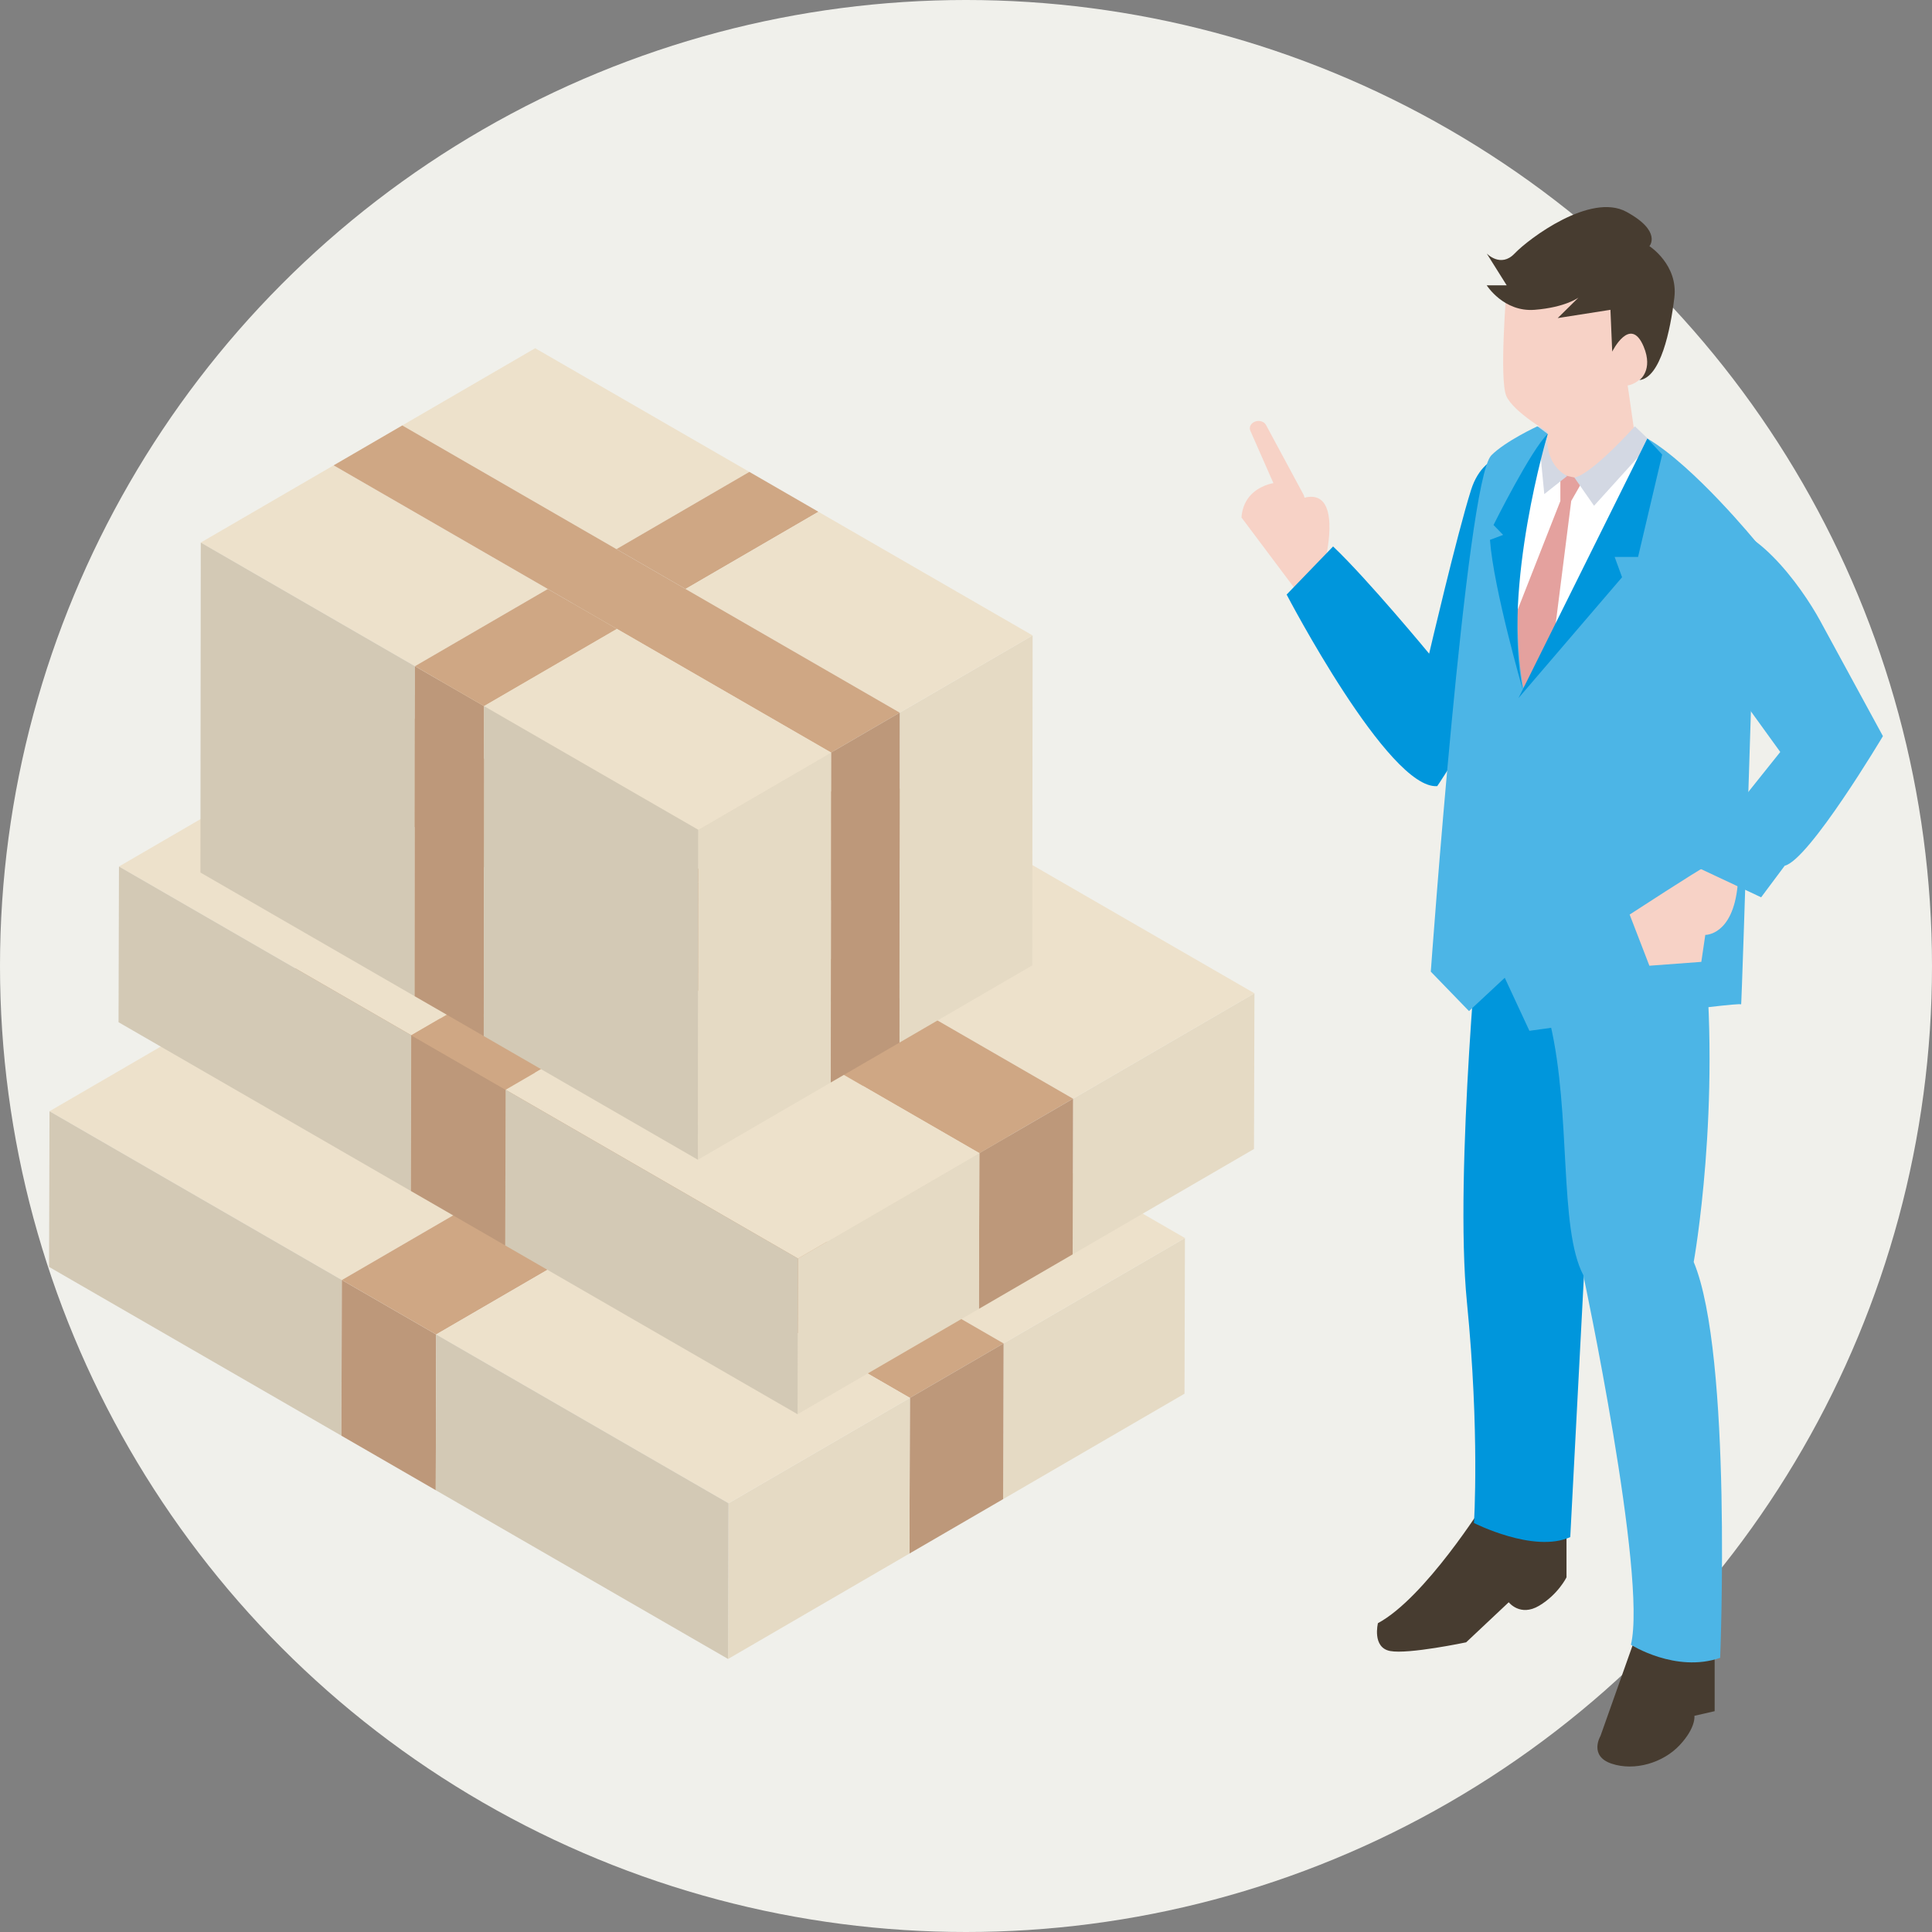 <?xml version="1.0" encoding="UTF-8"?>
<svg id="_レイヤー_2" data-name="レイヤー_2" xmlns="http://www.w3.org/2000/svg" viewBox="0 0 500 500">
  <rect x="0" y="0" width="500" height="500" fill="#808080" stroke="none"/>
  <defs>
    <style>
      .cls-1 {
        fill: #d3d8e3;
      }

      .cls-2 {
        fill: #cfa784;
      }

      .cls-3 {
        fill: #f0f0eb;
      }

      .cls-4 {
        fill: #040000;
      }

      .cls-5 {
        fill: #e5dac4;
      }

      .cls-6 {
        fill: #473c30;
      }

      .cls-7 {
        fill: #fff;
      }

      .cls-8 {
        fill: #f7d2c6;
      }

      .cls-9 {
        fill: #e4a19e;
      }

      .cls-10 {
        fill: #ede1cb;
      }

      .cls-11 {
        fill: #0096dc;
      }

      .cls-12 {
        fill: #4cb5e6;
      }

      .cls-13 {
        fill: #d3c9b5;
      }

      .cls-14 {
        fill: #bd987a;
      }
    </style>
  </defs>
  <g id="_文字" data-name="文字">
    <g>
      <circle class="cls-3" cx="250" cy="250" r="250"/>
      <g>
        <g>
          <path class="cls-6" d="M384.16,388.97s-15.35,24.56-27.55,31.1c0,0-1.57,6.31,3.15,7.21,4.72.9,19.68-2.25,19.68-2.25l11.02-10.37s2.95,3.83,7.87.9c4.92-2.93,7.08-7.35,7.08-7.35v-17.43l-21.25-1.8Z"/>
          <path class="cls-6" d="M424.69,419.68l-10.48,29.56s-3.1,5.19,2.86,7.19c5.95,2,13.34-.2,17.63-4.79,4.29-4.59,3.81-7.59,3.81-7.59l5.24-1.2v-21.17l-19.05-2Z"/>
          <path class="cls-8" d="M343.16,144.06s4.27-17.95-5.75-15.21c0,0-2.11-3.37-4.54-3.92-2.43-.55-10.95.68-11.58,8.99l14.06,18.75,7.81-8.61Z"/>
          <path class="cls-11" d="M394.91,117.36s-10.54-2.17-14.21,9.46c-3.67,11.63-10.84,42.35-10.84,42.35,0,0-15.91-19.27-24.86-27.75l-12.02,12.45s26.35,50.53,38.97,49.58c0,0,15.33-21.76,20.54-46.68,5.21-24.92,10.51-24.89,2.43-39.42Z"/>
          <path class="cls-11" d="M414.59,240.98s-17.93,2.13-31.3-8.07c0,0-6.99,70.37-3.65,104.1,3.34,33.73,1.82,57.14,1.82,57.14,0,0,15.5,7.9,24.92,3.65l8.21-156.82Z"/>
          <path class="cls-12" d="M383.29,232.91s6.96,29.64,17.95,32.17c5.43,23.35,2.15,52.86,8.52,64.91,0,0,16.57,78.04,12.32,95.67,0,0,11.62,7.37,23.1,3.38,0,0,3.18-78.47-6.85-102.44,0,0,7.29-40.2,2.43-84.51l-57.47-9.18Z"/>
          <path class="cls-4" d="M443.2,230.19s-30.42,13.46-62.24-8.96v6.48s31.58,20.79,62.24,9v-6.53Z"/>
          <path class="cls-7" d="M428.02,114.92s11.85,9.95,17.39,16.51l-1.83,98.73s-32.03,22.54-61.11-4.5l-3.03-64.43s12.7-43.23,18.44-50.89l30.15,4.58Z"/>
          <path class="cls-8" d="M419.75,90.15c.24.6,3.35,22.5,3.35,22.5,0,0-.24,10.05-16.75,12.92,0,0-3.11-1.44-6.46-8.8l2.15-24.71,17.71-1.91Z"/>
          <polygon class="cls-9" points="403.82 129.67 403.82 122.77 409.8 124.12 406.63 129.65 402.05 165.85 393.53 186.15 390.31 164.06 403.82 129.67"/>
          <path class="cls-1" d="M423.1,110.33s-11.1,12.42-15.65,13.26l5.09,7.3,14.89-16.44-4.33-4.12Z"/>
          <path class="cls-1" d="M400.55,110.78s-1.69,8.84,5.03,12.41l-5.92,4.68-1.7-17.53,2.6.44Z"/>
          <path class="cls-12" d="M385.93,117.86c3.65-3.7,11.95-7.53,11.95-7.53l2.67,1.97c-12.45,36.7-6.34,65.76-6.34,65.76,6.06-8.46,32.13-64.57,32.13-64.57,12.15,7.16,28.18,26.82,28.18,26.82,0,0-3.76,120.43-3.92,119.63-.16-.8-54.79,6.83-54.79,6.83l-6.38-13.72-9.25,8.62-9.89-10.21s9.11-126.97,15.65-133.6Z"/>
          <polygon class="cls-11" points="426.34 113.49 392.98 180.67 419.79 149.39 417.87 144.14 423.93 144.14 430.17 117.64 426.34 113.49"/>
          <path class="cls-11" d="M400.55,112.31s-11.83,39.42-6.47,66.15c0,0-7.54-26.05-8.48-38.74l3.41-1.29-2.49-2.56s9.75-19.56,14.03-23.57Z"/>
          <g>
            <path class="cls-8" d="M389.83,75.59s-1.82,22.65,0,26.88c1.82,4.22,11.44,9.72,11.44,9.72l18.61-12.4s4.98,1.03,8.13-7.26c3.15-8.29-4.72-11.78-8.44-7.78,0,0-8.29-37.74-29.73-9.15Z"/>
            <path class="cls-6" d="M424.29,98.35s3.66-2.54,1.08-8.67c-3.44-8.18-8.13,1.32-8.13,1.32l-.46-10.82-13.65,2.14,5.39-5.31s-3.36,2.54-11.36,3.17c-8.01.63-12.4-6.34-12.4-6.34h5.17l-5.17-8.24s3.62,3.81,7.23,0c3.62-3.81,19.63-15.85,28.93-10.78,9.3,5.07,5.95,8.88,5.95,8.88,0,0,7.48,4.8,6.45,13.34-1.03,8.54-3.57,20.68-9.02,21.32Z"/>
          </g>
          <path class="cls-8" d="M441.05,224.48c-1.11.38-19.3,12.21-19.3,12.21l5.11,13.24,13.44-1,1.03-6.98s7.13.19,8.37-12.83l-8.65-4.64Z"/>
          <path class="cls-12" d="M441.47,218.71l19.26-24.1-26.61-36.81s-4.18-18.23,7.33-21.46c11.51-3.23,24.86,15.6,29.58,24.27,4.72,8.68,16.27,29.9,16.27,29.9,0,0-19.08,32.05-25.42,33.54l-6.1,8.17-18.44-8.65,4.12-4.88Z"/>
          <path class="cls-8" d="M336.06,132.11h0c1.6-.59,2.11-2.57,1.18-4.3l-9.61-17.85c-.47-.88-1.73-1.25-2.81-.86h0c-1.08.4-1.64,1.44-1.24,2.35l8.1,18.41c.79,1.79,2.77,2.84,4.38,2.25Z"/>
        </g>
        <g>
          <g>
            <polygon class="cls-10" points="206.59 262.62 159.66 289.9 84 246.22 130.94 218.94 206.59 262.62"/>
            <polygon class="cls-2" points="206.6 262.62 231.01 276.72 184.07 303.99 159.66 289.9 206.6 262.62"/>
            <polygon class="cls-5" points="306.66 320.4 306.55 360.69 259.61 387.97 259.73 347.67 306.66 320.4"/>
            <polygon class="cls-10" points="231.01 276.72 306.66 320.4 259.73 347.67 184.07 303.99 231.01 276.72"/>
            <polygon class="cls-10" points="59.75 260.31 135.41 303.99 88.47 331.27 12.81 287.59 59.75 260.31"/>
            <polygon class="cls-13" points="88.47 331.27 88.36 371.56 12.7 327.88 12.81 287.59 88.47 331.27"/>
            <polygon class="cls-14" points="112.88 345.36 112.77 385.66 88.36 371.56 88.47 331.27 112.88 345.36"/>
            <polygon class="cls-2" points="88.47 331.27 135.41 303.99 159.82 318.09 112.88 345.36 88.47 331.27"/>
            <polygon class="cls-2" points="259.73 347.67 235.48 361.77 159.82 318.09 135.41 303.99 59.75 260.31 84 246.22 159.66 289.9 184.07 303.99 259.73 347.67"/>
            <polygon class="cls-14" points="259.73 347.67 259.61 387.97 235.36 402.06 235.48 361.77 259.73 347.67"/>
            <polygon class="cls-5" points="235.48 361.77 235.36 402.06 188.43 429.34 188.54 389.04 235.48 361.77"/>
            <polygon class="cls-10" points="112.88 345.36 159.82 318.09 235.48 361.77 188.54 389.04 112.88 345.36"/>
            <polygon class="cls-13" points="188.54 389.04 188.43 429.34 112.77 385.66 112.88 345.36 188.54 389.04"/>
          </g>
          <g>
            <polygon class="cls-10" points="224.58 199.29 177.64 226.56 101.98 182.88 148.92 155.6 224.58 199.29"/>
            <polygon class="cls-2" points="224.58 199.29 248.99 213.38 202.05 240.66 177.64 226.56 224.58 199.29"/>
            <polygon class="cls-5" points="324.65 257.06 324.53 297.36 277.6 324.63 277.71 284.34 324.65 257.06"/>
            <polygon class="cls-10" points="248.99 213.38 324.65 257.06 277.71 284.34 202.05 240.66 248.99 213.38"/>
            <polygon class="cls-10" points="77.73 196.97 153.39 240.65 106.45 267.93 30.79 224.25 77.73 196.97"/>
            <polygon class="cls-13" points="106.45 267.93 106.34 308.23 30.68 264.55 30.79 224.25 106.45 267.93"/>
            <polygon class="cls-14" points="130.86 282.03 130.75 322.32 106.34 308.23 106.45 267.93 130.86 282.03"/>
            <polygon class="cls-2" points="106.45 267.93 153.39 240.66 177.8 254.75 130.86 282.03 106.45 267.93"/>
            <polygon class="cls-2" points="277.71 284.34 253.46 298.43 177.8 254.75 153.39 240.66 77.73 196.97 101.98 182.88 177.64 226.56 202.05 240.66 277.71 284.34"/>
            <polygon class="cls-14" points="277.71 284.34 277.6 324.63 253.34 338.73 253.46 298.43 277.71 284.34"/>
            <polygon class="cls-5" points="253.46 298.43 253.34 338.73 206.41 366 206.52 325.71 253.46 298.43"/>
            <polygon class="cls-10" points="130.86 282.03 177.8 254.75 253.46 298.43 206.52 325.71 130.86 282.03"/>
            <polygon class="cls-13" points="206.52 325.71 206.41 366 130.75 322.32 130.86 282.03 206.52 325.71"/>
          </g>
          <g>
            <polygon class="cls-10" points="193.93 122.12 159.54 142.11 104.11 110.1 138.5 90.12 193.93 122.12"/>
            <polygon class="cls-2" points="193.93 122.12 211.81 132.45 177.42 152.43 159.54 142.11 193.93 122.12"/>
            <polygon class="cls-5" points="267.24 164.45 267.15 249.84 232.77 269.83 232.85 184.43 267.24 164.45"/>
            <polygon class="cls-10" points="211.81 132.45 267.24 164.45 232.85 184.43 177.42 152.43 211.81 132.45"/>
            <polygon class="cls-10" points="86.34 120.43 141.77 152.43 107.38 172.41 51.96 140.41 86.34 120.43"/>
            <polygon class="cls-13" points="107.38 172.41 107.3 257.81 51.87 225.81 51.96 140.41 107.38 172.41"/>
            <polygon class="cls-14" points="125.27 182.74 125.19 268.13 107.3 257.81 107.38 172.41 125.27 182.74"/>
            <polygon class="cls-2" points="107.38 172.41 141.77 152.43 159.66 162.76 125.27 182.74 107.38 172.41"/>
            <polygon class="cls-2" points="232.85 184.43 215.08 194.76 159.66 162.76 141.77 152.43 86.34 120.43 104.11 110.1 159.54 142.11 177.42 152.43 232.85 184.43"/>
            <polygon class="cls-14" points="232.85 184.43 232.77 269.83 215 280.15 215.08 194.76 232.85 184.43"/>
            <polygon class="cls-5" points="215.08 194.76 215 280.15 180.61 300.14 180.7 214.74 215.08 194.76"/>
            <polygon class="cls-10" points="125.27 182.74 159.66 162.76 215.08 194.76 180.7 214.74 125.27 182.74"/>
            <polygon class="cls-13" points="180.7 214.74 180.61 300.14 125.19 268.13 125.27 182.74 180.7 214.74"/>
          </g>
        </g>
      </g>
    </g>
  </g>
</svg>